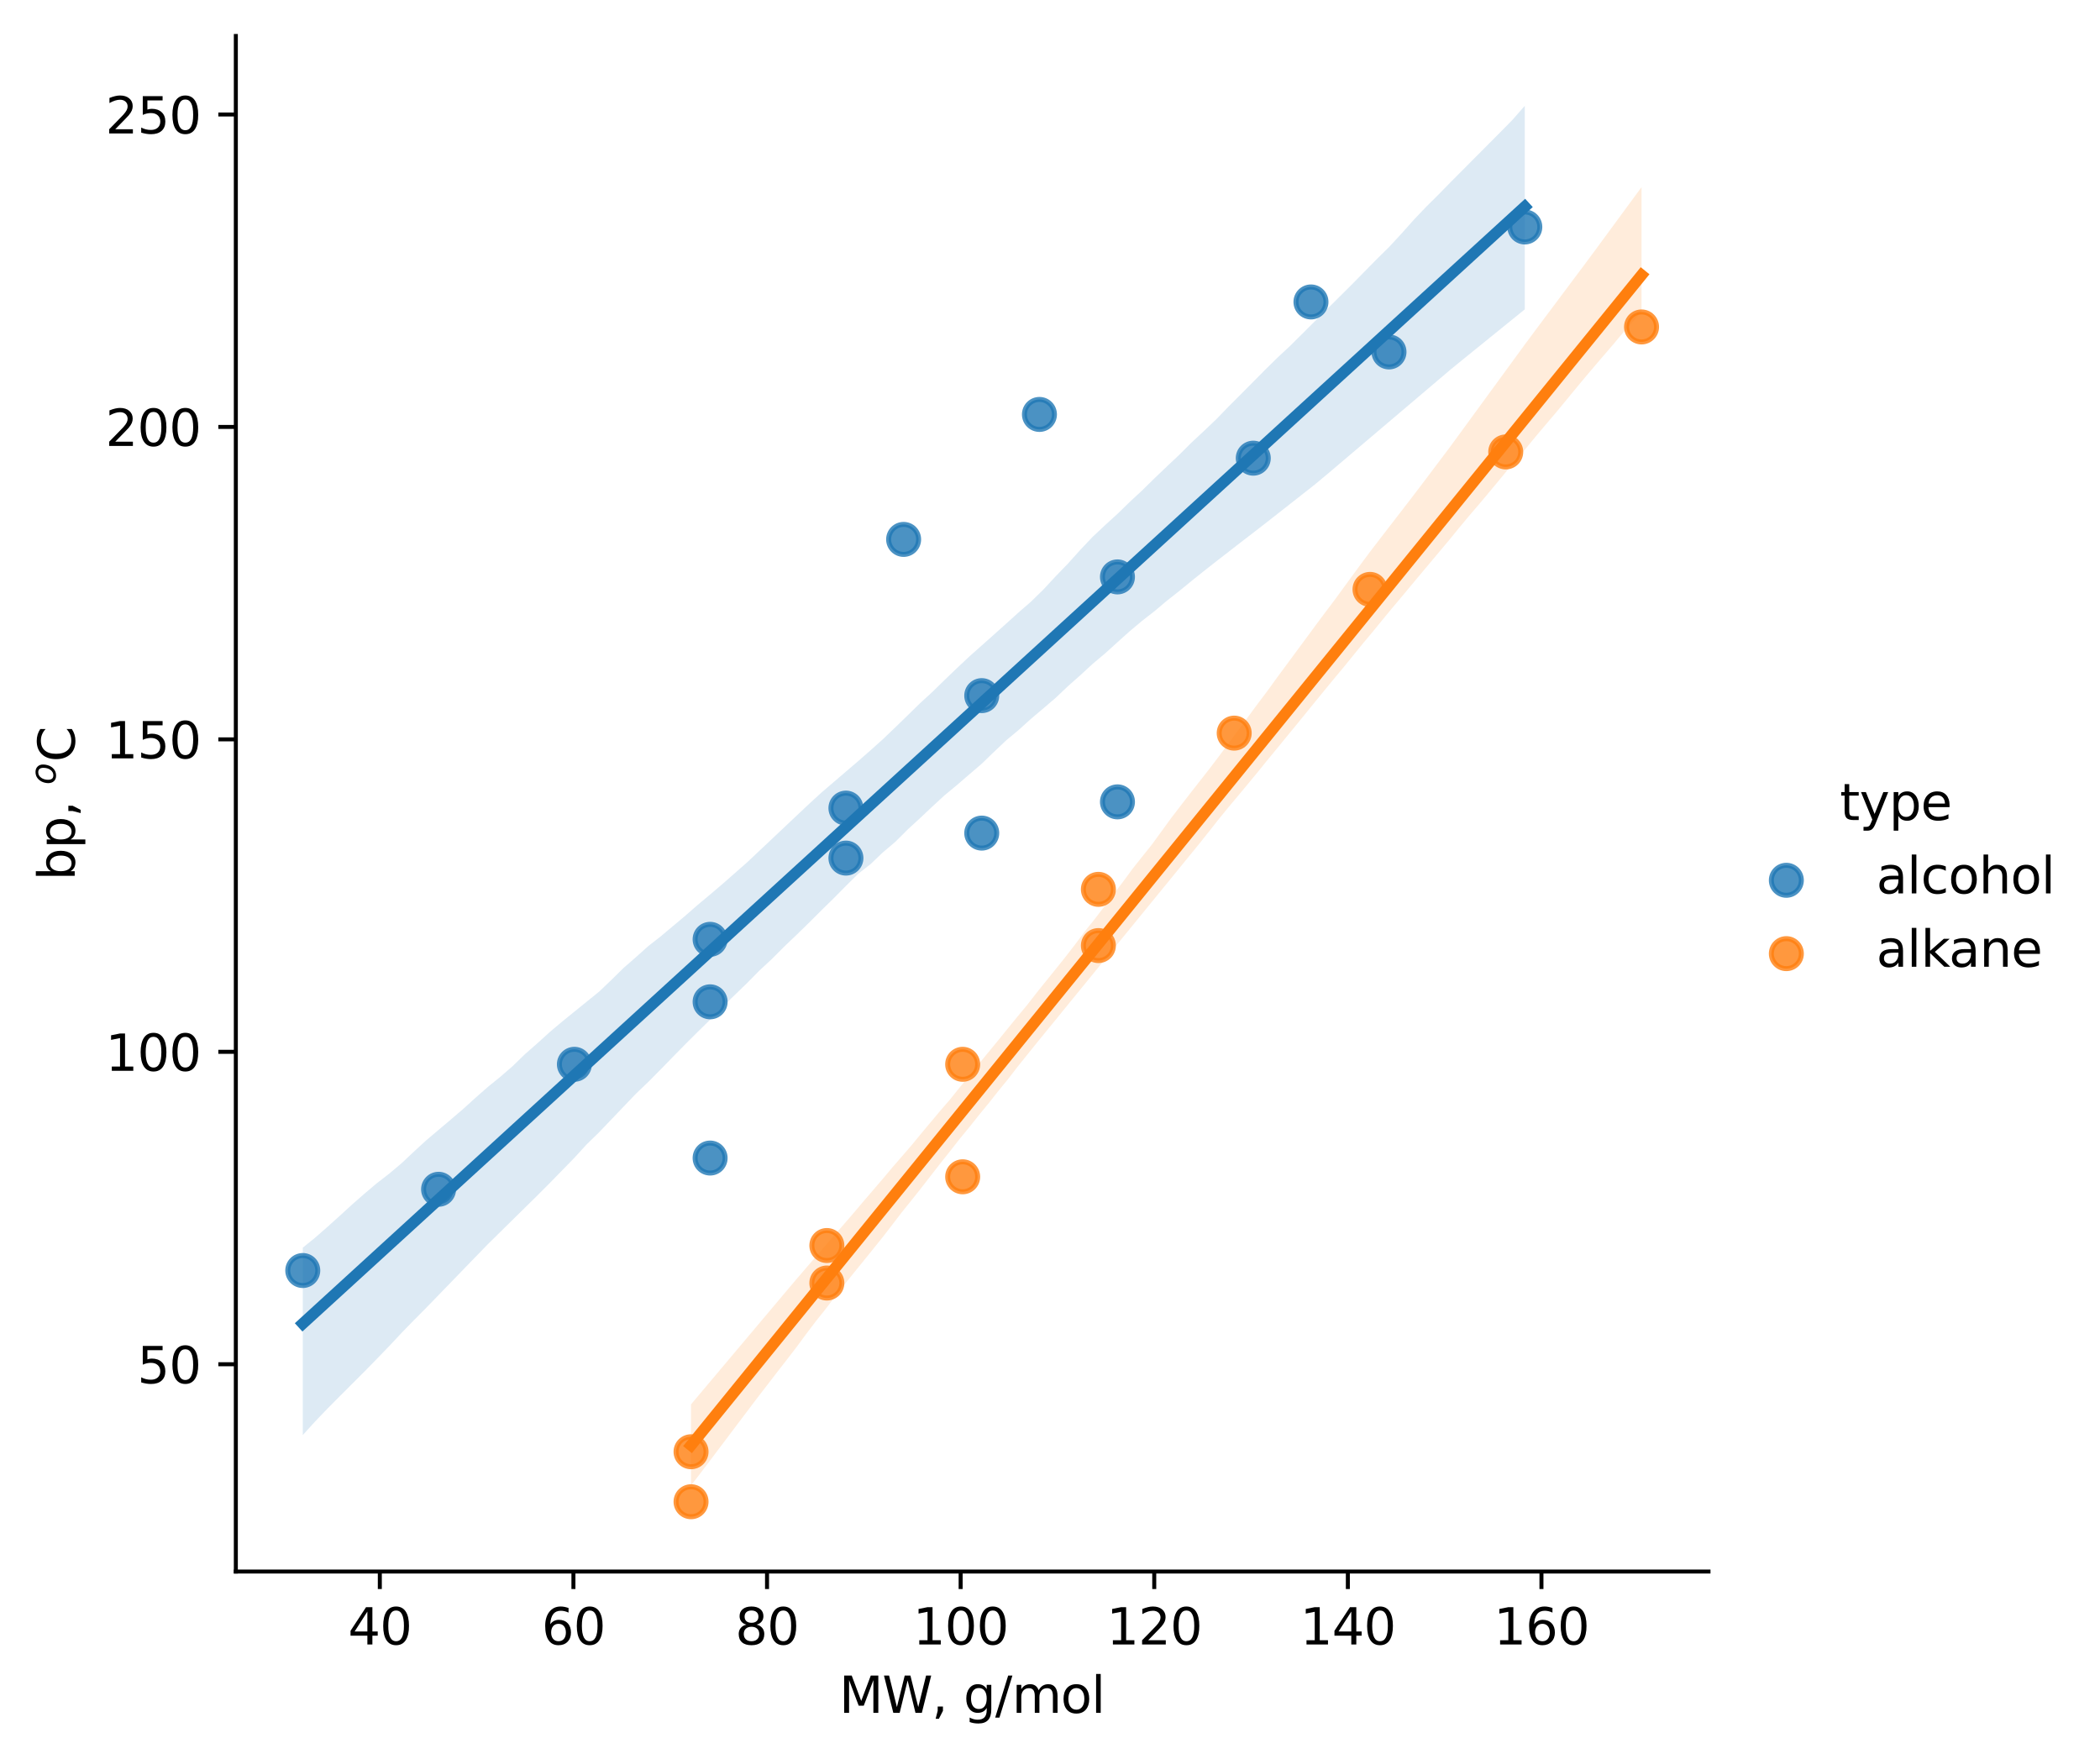 <?xml version="1.0" encoding="utf-8" standalone="no"?>
<!DOCTYPE svg PUBLIC "-//W3C//DTD SVG 1.1//EN"
  "http://www.w3.org/Graphics/SVG/1.1/DTD/svg11.dtd">
<svg xmlns:xlink="http://www.w3.org/1999/xlink" width="420.189pt" height="351.996pt" viewBox="0 0 420.189 351.996" xmlns="http://www.w3.org/2000/svg" version="1.1">
 <defs>
  <style type="text/css">*{stroke-linejoin: round; stroke-linecap: butt}</style>
 </defs>
 <g id="figure_1">
  <g id="patch_1">
   <path d="M 0 351.996 
L 420.189 351.996 
L 420.189 0 
L 0 0 
z
" style="fill: #ffffff"/>
  </g>
  <g id="axes_1">
   <g id="patch_2">
    <path d="M 47.188 314.44 
L 341.851 314.44 
L 341.851 7.2 
L 47.188 7.2 
z
" style="fill: #ffffff"/>
   </g>
   <g id="PathCollection_1">
    <defs>
     <path id="m299824f43f" d="M 0 3 
C 0.796 3 1.559 2.684 2.121 2.121 
C 2.684 1.559 3 0.796 3 0 
C 3 -0.796 2.684 -1.559 2.121 -2.121 
C 1.559 -2.684 0.796 -3 0 -3 
C -0.796 -3 -1.559 -2.684 -2.121 -2.121 
C -2.684 -1.559 -3 -0.796 -3 0 
C -3 0.796 -2.684 1.559 -2.121 2.121 
C -1.559 2.684 -0.796 3 0 3 
z
" style="stroke: #1f77b4; stroke-opacity: 0.8"/>
    </defs>
    <g clip-path="url(#p8274e4b667)">
     <use xlink:href="#m299824f43f" x="60.581" y="254.213" style="fill: #1f77b4; fill-opacity: 0.8; stroke: #1f77b4; stroke-opacity: 0.8"/>
     <use xlink:href="#m299824f43f" x="87.756" y="237.959" style="fill: #1f77b4; fill-opacity: 0.8; stroke: #1f77b4; stroke-opacity: 0.8"/>
     <use xlink:href="#m299824f43f" x="114.931" y="212.953" style="fill: #1f77b4; fill-opacity: 0.8; stroke: #1f77b4; stroke-opacity: 0.8"/>
     <use xlink:href="#m299824f43f" x="142.087" y="187.947" style="fill: #1f77b4; fill-opacity: 0.8; stroke: #1f77b4; stroke-opacity: 0.8"/>
     <use xlink:href="#m299824f43f" x="169.262" y="161.691" style="fill: #1f77b4; fill-opacity: 0.8; stroke: #1f77b4; stroke-opacity: 0.8"/>
     <use xlink:href="#m299824f43f" x="196.437" y="139.185" style="fill: #1f77b4; fill-opacity: 0.8; stroke: #1f77b4; stroke-opacity: 0.8"/>
     <use xlink:href="#m299824f43f" x="223.592" y="115.43" style="fill: #1f77b4; fill-opacity: 0.8; stroke: #1f77b4; stroke-opacity: 0.8"/>
     <use xlink:href="#m299824f43f" x="250.767" y="91.674" style="fill: #1f77b4; fill-opacity: 0.8; stroke: #1f77b4; stroke-opacity: 0.8"/>
     <use xlink:href="#m299824f43f" x="277.923" y="70.419" style="fill: #1f77b4; fill-opacity: 0.8; stroke: #1f77b4; stroke-opacity: 0.8"/>
     <use xlink:href="#m299824f43f" x="305.098" y="45.413" style="fill: #1f77b4; fill-opacity: 0.8; stroke: #1f77b4; stroke-opacity: 0.8"/>
     <use xlink:href="#m299824f43f" x="142.087" y="200.45" style="fill: #1f77b4; fill-opacity: 0.8; stroke: #1f77b4; stroke-opacity: 0.8"/>
     <use xlink:href="#m299824f43f" x="142.087" y="231.708" style="fill: #1f77b4; fill-opacity: 0.8; stroke: #1f77b4; stroke-opacity: 0.8"/>
     <use xlink:href="#m299824f43f" x="169.262" y="171.693" style="fill: #1f77b4; fill-opacity: 0.8; stroke: #1f77b4; stroke-opacity: 0.8"/>
     <use xlink:href="#m299824f43f" x="196.437" y="166.692" style="fill: #1f77b4; fill-opacity: 0.8; stroke: #1f77b4; stroke-opacity: 0.8"/>
     <use xlink:href="#m299824f43f" x="223.592" y="160.441" style="fill: #1f77b4; fill-opacity: 0.8; stroke: #1f77b4; stroke-opacity: 0.8"/>
     <use xlink:href="#m299824f43f" x="180.806" y="107.928" style="fill: #1f77b4; fill-opacity: 0.8; stroke: #1f77b4; stroke-opacity: 0.8"/>
     <use xlink:href="#m299824f43f" x="207.981" y="82.922" style="fill: #1f77b4; fill-opacity: 0.8; stroke: #1f77b4; stroke-opacity: 0.8"/>
     <use xlink:href="#m299824f43f" x="262.311" y="60.416" style="fill: #1f77b4; fill-opacity: 0.8; stroke: #1f77b4; stroke-opacity: 0.8"/>
    </g>
   </g>
   <g id="PolyCollection_1">
    <path d="M 60.581 249.642 
L 60.581 287.133 
L 63.051 284.42 
L 65.521 281.847 
L 67.991 279.356 
L 70.461 276.889 
L 72.931 274.422 
L 75.4 271.891 
L 77.87 269.34 
L 80.34 266.703 
L 82.81 264.16 
L 85.28 261.673 
L 87.75 259.129 
L 90.22 256.578 
L 92.69 254.027 
L 95.159 251.475 
L 97.629 248.934 
L 100.099 246.502 
L 102.569 244.071 
L 105.039 241.64 
L 107.509 239.207 
L 109.979 236.731 
L 112.448 234.202 
L 114.918 231.673 
L 117.388 228.977 
L 119.858 226.565 
L 122.328 223.982 
L 124.798 221.398 
L 127.268 218.814 
L 129.737 216.459 
L 132.207 213.962 
L 134.677 211.426 
L 137.147 208.913 
L 139.617 206.452 
L 142.087 204.032 
L 144.557 201.451 
L 147.026 199.073 
L 149.496 196.688 
L 151.966 194.176 
L 154.436 191.891 
L 156.906 189.416 
L 159.376 187.056 
L 161.846 184.648 
L 164.316 182.18 
L 166.785 179.765 
L 169.255 177.266 
L 171.725 174.825 
L 174.195 172.892 
L 176.665 170.536 
L 179.135 168.446 
L 181.605 165.983 
L 184.074 163.715 
L 186.544 161.387 
L 189.014 159.114 
L 191.484 157.071 
L 193.954 154.938 
L 196.424 152.825 
L 198.894 150.436 
L 201.363 148.103 
L 203.833 146.047 
L 206.303 143.814 
L 208.773 141.728 
L 211.243 139.614 
L 213.713 137.272 
L 216.183 135.088 
L 218.653 132.809 
L 221.122 130.736 
L 223.592 128.502 
L 226.062 126.283 
L 228.532 124.212 
L 231.002 122.291 
L 233.472 120.205 
L 235.942 118.264 
L 238.411 116.244 
L 240.881 114.263 
L 243.351 112.323 
L 245.821 110.414 
L 248.291 108.492 
L 250.761 106.595 
L 253.231 104.684 
L 255.7 102.745 
L 258.17 100.807 
L 260.64 98.868 
L 263.11 96.927 
L 265.58 94.866 
L 268.05 92.772 
L 270.52 90.677 
L 272.99 88.583 
L 275.459 86.489 
L 277.929 84.392 
L 280.399 82.296 
L 282.869 80.2 
L 285.339 78.103 
L 287.809 76.007 
L 290.279 73.911 
L 292.748 71.896 
L 295.218 69.896 
L 297.688 67.896 
L 300.158 65.896 
L 302.628 63.896 
L 305.098 61.896 
L 305.098 21.165 
L 305.098 21.165 
L 302.628 23.984 
L 300.158 26.494 
L 297.688 28.98 
L 295.218 31.461 
L 292.748 33.942 
L 290.279 36.427 
L 287.809 38.949 
L 285.339 41.402 
L 282.869 43.997 
L 280.399 46.769 
L 277.929 49.436 
L 275.459 51.874 
L 272.99 54.379 
L 270.52 56.894 
L 268.05 59.35 
L 265.58 61.805 
L 263.11 64.262 
L 260.64 66.721 
L 258.17 69.176 
L 255.7 71.478 
L 253.231 73.895 
L 250.761 76.392 
L 248.291 78.883 
L 245.821 81.35 
L 243.351 83.905 
L 240.881 86.25 
L 238.411 88.55 
L 235.942 91.012 
L 233.472 93.344 
L 231.002 95.698 
L 228.532 98.13 
L 226.062 100.418 
L 223.592 102.823 
L 221.122 105.072 
L 218.653 107.391 
L 216.183 109.993 
L 213.713 112.738 
L 211.243 115.297 
L 208.773 117.957 
L 206.303 120.372 
L 203.833 122.519 
L 201.363 124.747 
L 198.894 126.964 
L 196.424 129.16 
L 193.954 131.354 
L 191.484 133.677 
L 189.014 136.045 
L 186.544 138.458 
L 184.074 140.721 
L 181.605 143.139 
L 179.135 145.538 
L 176.665 147.902 
L 174.195 150.113 
L 171.725 152.281 
L 169.255 154.392 
L 166.785 156.504 
L 164.316 158.622 
L 161.846 160.894 
L 159.376 163.218 
L 156.906 165.548 
L 154.436 167.884 
L 151.966 170.214 
L 149.496 172.537 
L 147.026 174.711 
L 144.557 176.877 
L 142.087 178.98 
L 139.617 181.044 
L 137.147 183.205 
L 134.677 185.278 
L 132.207 187.35 
L 129.737 189.282 
L 127.268 191.495 
L 124.798 193.647 
L 122.328 196.075 
L 119.858 198.428 
L 117.388 200.429 
L 114.918 202.429 
L 112.448 204.435 
L 109.979 206.516 
L 107.509 208.758 
L 105.039 210.928 
L 102.569 213.322 
L 100.099 215.464 
L 97.629 217.465 
L 95.159 219.636 
L 92.69 221.876 
L 90.22 223.991 
L 87.75 226.077 
L 85.28 228.165 
L 82.81 230.433 
L 80.34 232.758 
L 77.87 234.838 
L 75.4 236.747 
L 72.931 238.836 
L 70.461 240.999 
L 67.991 243.259 
L 65.521 245.481 
L 63.051 247.646 
L 60.581 249.642 
z
" clip-path="url(#p8274e4b667)" style="fill: #1f77b4; fill-opacity: 0.15"/>
   </g>
   <g id="PathCollection_2">
    <defs>
     <path id="m16caf984ee" d="M 0 3 
C 0.796 3 1.559 2.684 2.121 2.121 
C 2.684 1.559 3 0.796 3 0 
C 3 -0.796 2.684 -1.559 2.121 -2.121 
C 1.559 -2.684 0.796 -3 0 -3 
C -0.796 -3 -1.559 -2.684 -2.121 -2.121 
C -2.684 -1.559 -3 -0.796 -3 0 
C -3 0.796 -2.684 1.559 -2.121 2.121 
C -1.559 2.684 -0.796 3 0 3 
z
" style="stroke: #ff7f0e; stroke-opacity: 0.8"/>
    </defs>
    <g clip-path="url(#p8274e4b667)">
     <use xlink:href="#m16caf984ee" x="138.271" y="290.472" style="fill: #ff7f0e; fill-opacity: 0.8; stroke: #ff7f0e; stroke-opacity: 0.8"/>
     <use xlink:href="#m16caf984ee" x="165.446" y="249.212" style="fill: #ff7f0e; fill-opacity: 0.8; stroke: #ff7f0e; stroke-opacity: 0.8"/>
     <use xlink:href="#m16caf984ee" x="192.621" y="212.953" style="fill: #ff7f0e; fill-opacity: 0.8; stroke: #ff7f0e; stroke-opacity: 0.8"/>
     <use xlink:href="#m16caf984ee" x="219.777" y="177.945" style="fill: #ff7f0e; fill-opacity: 0.8; stroke: #ff7f0e; stroke-opacity: 0.8"/>
     <use xlink:href="#m16caf984ee" x="246.951" y="146.687" style="fill: #ff7f0e; fill-opacity: 0.8; stroke: #ff7f0e; stroke-opacity: 0.8"/>
     <use xlink:href="#m16caf984ee" x="274.126" y="117.93" style="fill: #ff7f0e; fill-opacity: 0.8; stroke: #ff7f0e; stroke-opacity: 0.8"/>
     <use xlink:href="#m16caf984ee" x="301.282" y="90.424" style="fill: #ff7f0e; fill-opacity: 0.8; stroke: #ff7f0e; stroke-opacity: 0.8"/>
     <use xlink:href="#m16caf984ee" x="328.457" y="65.418" style="fill: #ff7f0e; fill-opacity: 0.8; stroke: #ff7f0e; stroke-opacity: 0.8"/>
     <use xlink:href="#m16caf984ee" x="165.446" y="256.714" style="fill: #ff7f0e; fill-opacity: 0.8; stroke: #ff7f0e; stroke-opacity: 0.8"/>
     <use xlink:href="#m16caf984ee" x="219.777" y="189.198" style="fill: #ff7f0e; fill-opacity: 0.8; stroke: #ff7f0e; stroke-opacity: 0.8"/>
     <use xlink:href="#m16caf984ee" x="138.271" y="300.475" style="fill: #ff7f0e; fill-opacity: 0.8; stroke: #ff7f0e; stroke-opacity: 0.8"/>
     <use xlink:href="#m16caf984ee" x="192.621" y="235.459" style="fill: #ff7f0e; fill-opacity: 0.8; stroke: #ff7f0e; stroke-opacity: 0.8"/>
    </g>
   </g>
   <g id="PolyCollection_2">
    <path d="M 138.271 280.987 
L 138.271 297.217 
L 140.192 294.717 
L 142.113 292.173 
L 144.034 289.632 
L 145.955 287.082 
L 147.876 284.534 
L 149.797 281.989 
L 151.719 279.444 
L 153.64 276.966 
L 155.561 274.464 
L 157.482 272 
L 159.403 269.5 
L 161.324 266.893 
L 163.245 264.361 
L 165.166 261.958 
L 167.087 259.434 
L 169.008 256.972 
L 170.929 254.576 
L 172.85 252.213 
L 174.771 249.833 
L 176.692 247.445 
L 178.614 244.947 
L 180.535 242.448 
L 182.456 240.064 
L 184.377 237.641 
L 186.298 235.165 
L 188.219 232.692 
L 190.14 230.282 
L 192.061 227.829 
L 193.982 225.498 
L 195.903 223.077 
L 197.824 220.738 
L 199.745 218.312 
L 201.666 215.96 
L 203.587 213.472 
L 205.508 211.076 
L 207.43 208.694 
L 209.351 206.334 
L 211.272 203.994 
L 213.193 201.622 
L 215.114 199.269 
L 217.035 196.915 
L 218.956 194.561 
L 220.877 192.208 
L 222.798 189.854 
L 224.719 187.5 
L 226.64 185.147 
L 228.561 182.793 
L 230.482 180.439 
L 232.403 178.086 
L 234.325 175.732 
L 236.246 173.377 
L 238.167 171.021 
L 240.088 168.665 
L 242.009 166.25 
L 243.93 163.815 
L 245.851 161.462 
L 247.772 159.173 
L 249.693 156.865 
L 251.614 154.538 
L 253.535 152.164 
L 255.456 149.834 
L 257.377 147.479 
L 259.298 145.149 
L 261.22 142.784 
L 263.141 140.419 
L 265.062 138.072 
L 266.983 135.736 
L 268.904 133.437 
L 270.825 131.071 
L 272.746 128.703 
L 274.667 126.412 
L 276.588 124.056 
L 278.509 121.722 
L 280.43 119.452 
L 282.351 117.133 
L 284.272 114.842 
L 286.193 112.551 
L 288.114 110.261 
L 290.036 107.969 
L 291.957 105.614 
L 293.878 103.3 
L 295.799 101.065 
L 297.72 98.777 
L 299.641 96.471 
L 301.562 94.136 
L 303.483 91.866 
L 305.404 89.619 
L 307.325 87.279 
L 309.246 85.004 
L 311.167 82.746 
L 313.088 80.432 
L 315.009 78.094 
L 316.931 75.776 
L 318.852 73.508 
L 320.773 71.256 
L 322.694 69.025 
L 324.615 66.737 
L 326.536 64.587 
L 328.457 62.364 
L 328.457 37.444 
L 328.457 37.444 
L 326.536 40.053 
L 324.615 42.667 
L 322.694 45.281 
L 320.773 47.894 
L 318.852 50.508 
L 316.931 53.095 
L 315.009 55.663 
L 313.088 58.231 
L 311.167 60.8 
L 309.246 63.369 
L 307.325 65.939 
L 305.404 68.52 
L 303.483 71.15 
L 301.562 73.781 
L 299.641 76.412 
L 297.72 79.042 
L 295.799 81.673 
L 293.878 84.304 
L 291.957 86.935 
L 290.036 89.565 
L 288.114 92.115 
L 286.193 94.663 
L 284.272 97.211 
L 282.351 99.729 
L 280.43 102.221 
L 278.509 104.713 
L 276.588 107.206 
L 274.667 109.699 
L 272.746 112.261 
L 270.825 114.868 
L 268.904 117.502 
L 266.983 120.135 
L 265.062 122.675 
L 263.141 125.254 
L 261.22 127.867 
L 259.298 130.467 
L 257.377 133.069 
L 255.456 135.672 
L 253.535 138.331 
L 251.614 140.874 
L 249.693 143.476 
L 247.772 146.077 
L 245.851 148.689 
L 243.93 151.279 
L 242.009 153.812 
L 240.088 156.263 
L 238.167 158.714 
L 236.246 161.204 
L 234.325 163.7 
L 232.403 166.342 
L 230.482 168.986 
L 228.561 171.384 
L 226.64 173.8 
L 224.719 176.413 
L 222.798 178.929 
L 220.877 181.497 
L 218.956 184.001 
L 217.035 186.397 
L 215.114 188.978 
L 213.193 191.455 
L 211.272 193.863 
L 209.351 196.24 
L 207.43 198.626 
L 205.508 201.098 
L 203.587 203.413 
L 201.666 205.762 
L 199.745 208.138 
L 197.824 210.47 
L 195.903 212.805 
L 193.982 215.248 
L 192.061 217.528 
L 190.14 219.932 
L 188.219 222.157 
L 186.298 224.444 
L 184.377 226.737 
L 182.456 229.073 
L 180.535 231.307 
L 178.614 233.513 
L 176.692 235.804 
L 174.771 238.05 
L 172.85 240.281 
L 170.929 242.552 
L 169.008 244.785 
L 167.087 246.983 
L 165.166 249.204 
L 163.245 251.434 
L 161.324 253.665 
L 159.403 255.896 
L 157.482 258.167 
L 155.561 260.449 
L 153.64 262.731 
L 151.719 265.013 
L 149.797 267.295 
L 147.876 269.577 
L 145.955 271.859 
L 144.034 274.141 
L 142.113 276.423 
L 140.192 278.705 
L 138.271 280.987 
z
" clip-path="url(#p8274e4b667)" style="fill: #ff7f0e; fill-opacity: 0.15"/>
   </g>
   <g id="matplotlib.axis_1">
    <g id="xtick_1">
     <g id="line2d_1">
      <defs>
       <path id="m590901f123" d="M 0 0 
L 0 3.5 
" style="stroke: #000000; stroke-width: 0.8"/>
      </defs>
      <g>
       <use xlink:href="#m590901f123" x="75.999" y="314.44" style="stroke: #000000; stroke-width: 0.8"/>
      </g>
     </g>
     <g id="text_1">
      <!-- 40 -->
      <g transform="translate(69.637 329.038) scale(0.1 -0.1)">
       <defs>
        <path id="DejaVuSans-34" d="M 2419 4116 
L 825 1625 
L 2419 1625 
L 2419 4116 
z
M 2253 4666 
L 3047 4666 
L 3047 1625 
L 3713 1625 
L 3713 1100 
L 3047 1100 
L 3047 0 
L 2419 0 
L 2419 1100 
L 313 1100 
L 313 1709 
L 2253 4666 
z
" transform="scale(0.016)"/>
        <path id="DejaVuSans-30" d="M 2034 4250 
Q 1547 4250 1301 3770 
Q 1056 3291 1056 2328 
Q 1056 1369 1301 889 
Q 1547 409 2034 409 
Q 2525 409 2770 889 
Q 3016 1369 3016 2328 
Q 3016 3291 2770 3770 
Q 2525 4250 2034 4250 
z
M 2034 4750 
Q 2819 4750 3233 4129 
Q 3647 3509 3647 2328 
Q 3647 1150 3233 529 
Q 2819 -91 2034 -91 
Q 1250 -91 836 529 
Q 422 1150 422 2328 
Q 422 3509 836 4129 
Q 1250 4750 2034 4750 
z
" transform="scale(0.016)"/>
       </defs>
       <use xlink:href="#DejaVuSans-34"/>
       <use xlink:href="#DejaVuSans-30" x="63.623"/>
      </g>
     </g>
    </g>
    <g id="xtick_2">
     <g id="line2d_2">
      <g>
       <use xlink:href="#m590901f123" x="114.737" y="314.44" style="stroke: #000000; stroke-width: 0.8"/>
      </g>
     </g>
     <g id="text_2">
      <!-- 60 -->
      <g transform="translate(108.375 329.038) scale(0.1 -0.1)">
       <defs>
        <path id="DejaVuSans-36" d="M 2113 2584 
Q 1688 2584 1439 2293 
Q 1191 2003 1191 1497 
Q 1191 994 1439 701 
Q 1688 409 2113 409 
Q 2538 409 2786 701 
Q 3034 994 3034 1497 
Q 3034 2003 2786 2293 
Q 2538 2584 2113 2584 
z
M 3366 4563 
L 3366 3988 
Q 3128 4100 2886 4159 
Q 2644 4219 2406 4219 
Q 1781 4219 1451 3797 
Q 1122 3375 1075 2522 
Q 1259 2794 1537 2939 
Q 1816 3084 2150 3084 
Q 2853 3084 3261 2657 
Q 3669 2231 3669 1497 
Q 3669 778 3244 343 
Q 2819 -91 2113 -91 
Q 1303 -91 875 529 
Q 447 1150 447 2328 
Q 447 3434 972 4092 
Q 1497 4750 2381 4750 
Q 2619 4750 2861 4703 
Q 3103 4656 3366 4563 
z
" transform="scale(0.016)"/>
       </defs>
       <use xlink:href="#DejaVuSans-36"/>
       <use xlink:href="#DejaVuSans-30" x="63.623"/>
      </g>
     </g>
    </g>
    <g id="xtick_3">
     <g id="line2d_3">
      <g>
       <use xlink:href="#m590901f123" x="153.476" y="314.44" style="stroke: #000000; stroke-width: 0.8"/>
      </g>
     </g>
     <g id="text_3">
      <!-- 80 -->
      <g transform="translate(147.113 329.038) scale(0.1 -0.1)">
       <defs>
        <path id="DejaVuSans-38" d="M 2034 2216 
Q 1584 2216 1326 1975 
Q 1069 1734 1069 1313 
Q 1069 891 1326 650 
Q 1584 409 2034 409 
Q 2484 409 2743 651 
Q 3003 894 3003 1313 
Q 3003 1734 2745 1975 
Q 2488 2216 2034 2216 
z
M 1403 2484 
Q 997 2584 770 2862 
Q 544 3141 544 3541 
Q 544 4100 942 4425 
Q 1341 4750 2034 4750 
Q 2731 4750 3128 4425 
Q 3525 4100 3525 3541 
Q 3525 3141 3298 2862 
Q 3072 2584 2669 2484 
Q 3125 2378 3379 2068 
Q 3634 1759 3634 1313 
Q 3634 634 3220 271 
Q 2806 -91 2034 -91 
Q 1263 -91 848 271 
Q 434 634 434 1313 
Q 434 1759 690 2068 
Q 947 2378 1403 2484 
z
M 1172 3481 
Q 1172 3119 1398 2916 
Q 1625 2713 2034 2713 
Q 2441 2713 2670 2916 
Q 2900 3119 2900 3481 
Q 2900 3844 2670 4047 
Q 2441 4250 2034 4250 
Q 1625 4250 1398 4047 
Q 1172 3844 1172 3481 
z
" transform="scale(0.016)"/>
       </defs>
       <use xlink:href="#DejaVuSans-38"/>
       <use xlink:href="#DejaVuSans-30" x="63.623"/>
      </g>
     </g>
    </g>
    <g id="xtick_4">
     <g id="line2d_4">
      <g>
       <use xlink:href="#m590901f123" x="192.214" y="314.44" style="stroke: #000000; stroke-width: 0.8"/>
      </g>
     </g>
     <g id="text_4">
      <!-- 100 -->
      <g transform="translate(182.67 329.038) scale(0.1 -0.1)">
       <defs>
        <path id="DejaVuSans-31" d="M 794 531 
L 1825 531 
L 1825 4091 
L 703 3866 
L 703 4441 
L 1819 4666 
L 2450 4666 
L 2450 531 
L 3481 531 
L 3481 0 
L 794 0 
L 794 531 
z
" transform="scale(0.016)"/>
       </defs>
       <use xlink:href="#DejaVuSans-31"/>
       <use xlink:href="#DejaVuSans-30" x="63.623"/>
       <use xlink:href="#DejaVuSans-30" x="127.246"/>
      </g>
     </g>
    </g>
    <g id="xtick_5">
     <g id="line2d_5">
      <g>
       <use xlink:href="#m590901f123" x="230.953" y="314.44" style="stroke: #000000; stroke-width: 0.8"/>
      </g>
     </g>
     <g id="text_5">
      <!-- 120 -->
      <g transform="translate(221.409 329.038) scale(0.1 -0.1)">
       <defs>
        <path id="DejaVuSans-32" d="M 1228 531 
L 3431 531 
L 3431 0 
L 469 0 
L 469 531 
Q 828 903 1448 1529 
Q 2069 2156 2228 2338 
Q 2531 2678 2651 2914 
Q 2772 3150 2772 3378 
Q 2772 3750 2511 3984 
Q 2250 4219 1831 4219 
Q 1534 4219 1204 4116 
Q 875 4013 500 3803 
L 500 4441 
Q 881 4594 1212 4672 
Q 1544 4750 1819 4750 
Q 2544 4750 2975 4387 
Q 3406 4025 3406 3419 
Q 3406 3131 3298 2873 
Q 3191 2616 2906 2266 
Q 2828 2175 2409 1742 
Q 1991 1309 1228 531 
z
" transform="scale(0.016)"/>
       </defs>
       <use xlink:href="#DejaVuSans-31"/>
       <use xlink:href="#DejaVuSans-32" x="63.623"/>
       <use xlink:href="#DejaVuSans-30" x="127.246"/>
      </g>
     </g>
    </g>
    <g id="xtick_6">
     <g id="line2d_6">
      <g>
       <use xlink:href="#m590901f123" x="269.691" y="314.44" style="stroke: #000000; stroke-width: 0.8"/>
      </g>
     </g>
     <g id="text_6">
      <!-- 140 -->
      <g transform="translate(260.147 329.038) scale(0.1 -0.1)">
       <use xlink:href="#DejaVuSans-31"/>
       <use xlink:href="#DejaVuSans-34" x="63.623"/>
       <use xlink:href="#DejaVuSans-30" x="127.246"/>
      </g>
     </g>
    </g>
    <g id="xtick_7">
     <g id="line2d_7">
      <g>
       <use xlink:href="#m590901f123" x="308.429" y="314.44" style="stroke: #000000; stroke-width: 0.8"/>
      </g>
     </g>
     <g id="text_7">
      <!-- 160 -->
      <g transform="translate(298.885 329.038) scale(0.1 -0.1)">
       <use xlink:href="#DejaVuSans-31"/>
       <use xlink:href="#DejaVuSans-36" x="63.623"/>
       <use xlink:href="#DejaVuSans-30" x="127.246"/>
      </g>
     </g>
    </g>
    <g id="text_8">
     <!-- MW, g/mol -->
     <g transform="translate(167.906 342.717) scale(0.1 -0.1)">
      <defs>
       <path id="DejaVuSans-4d" d="M 628 4666 
L 1569 4666 
L 2759 1491 
L 3956 4666 
L 4897 4666 
L 4897 0 
L 4281 0 
L 4281 4097 
L 3078 897 
L 2444 897 
L 1241 4097 
L 1241 0 
L 628 0 
L 628 4666 
z
" transform="scale(0.016)"/>
       <path id="DejaVuSans-57" d="M 213 4666 
L 850 4666 
L 1831 722 
L 2809 4666 
L 3519 4666 
L 4500 722 
L 5478 4666 
L 6119 4666 
L 4947 0 
L 4153 0 
L 3169 4050 
L 2175 0 
L 1381 0 
L 213 4666 
z
" transform="scale(0.016)"/>
       <path id="DejaVuSans-2c" d="M 750 794 
L 1409 794 
L 1409 256 
L 897 -744 
L 494 -744 
L 750 256 
L 750 794 
z
" transform="scale(0.016)"/>
       <path id="DejaVuSans-20" transform="scale(0.016)"/>
       <path id="DejaVuSans-67" d="M 2906 1791 
Q 2906 2416 2648 2759 
Q 2391 3103 1925 3103 
Q 1463 3103 1205 2759 
Q 947 2416 947 1791 
Q 947 1169 1205 825 
Q 1463 481 1925 481 
Q 2391 481 2648 825 
Q 2906 1169 2906 1791 
z
M 3481 434 
Q 3481 -459 3084 -895 
Q 2688 -1331 1869 -1331 
Q 1566 -1331 1297 -1286 
Q 1028 -1241 775 -1147 
L 775 -588 
Q 1028 -725 1275 -790 
Q 1522 -856 1778 -856 
Q 2344 -856 2625 -561 
Q 2906 -266 2906 331 
L 2906 616 
Q 2728 306 2450 153 
Q 2172 0 1784 0 
Q 1141 0 747 490 
Q 353 981 353 1791 
Q 353 2603 747 3093 
Q 1141 3584 1784 3584 
Q 2172 3584 2450 3431 
Q 2728 3278 2906 2969 
L 2906 3500 
L 3481 3500 
L 3481 434 
z
" transform="scale(0.016)"/>
       <path id="DejaVuSans-2f" d="M 1625 4666 
L 2156 4666 
L 531 -594 
L 0 -594 
L 1625 4666 
z
" transform="scale(0.016)"/>
       <path id="DejaVuSans-6d" d="M 3328 2828 
Q 3544 3216 3844 3400 
Q 4144 3584 4550 3584 
Q 5097 3584 5394 3201 
Q 5691 2819 5691 2113 
L 5691 0 
L 5113 0 
L 5113 2094 
Q 5113 2597 4934 2840 
Q 4756 3084 4391 3084 
Q 3944 3084 3684 2787 
Q 3425 2491 3425 1978 
L 3425 0 
L 2847 0 
L 2847 2094 
Q 2847 2600 2669 2842 
Q 2491 3084 2119 3084 
Q 1678 3084 1418 2786 
Q 1159 2488 1159 1978 
L 1159 0 
L 581 0 
L 581 3500 
L 1159 3500 
L 1159 2956 
Q 1356 3278 1631 3431 
Q 1906 3584 2284 3584 
Q 2666 3584 2933 3390 
Q 3200 3197 3328 2828 
z
" transform="scale(0.016)"/>
       <path id="DejaVuSans-6f" d="M 1959 3097 
Q 1497 3097 1228 2736 
Q 959 2375 959 1747 
Q 959 1119 1226 758 
Q 1494 397 1959 397 
Q 2419 397 2687 759 
Q 2956 1122 2956 1747 
Q 2956 2369 2687 2733 
Q 2419 3097 1959 3097 
z
M 1959 3584 
Q 2709 3584 3137 3096 
Q 3566 2609 3566 1747 
Q 3566 888 3137 398 
Q 2709 -91 1959 -91 
Q 1206 -91 779 398 
Q 353 888 353 1747 
Q 353 2609 779 3096 
Q 1206 3584 1959 3584 
z
" transform="scale(0.016)"/>
       <path id="DejaVuSans-6c" d="M 603 4863 
L 1178 4863 
L 1178 0 
L 603 0 
L 603 4863 
z
" transform="scale(0.016)"/>
      </defs>
      <use xlink:href="#DejaVuSans-4d"/>
      <use xlink:href="#DejaVuSans-57" x="86.279"/>
      <use xlink:href="#DejaVuSans-2c" x="185.156"/>
      <use xlink:href="#DejaVuSans-20" x="216.943"/>
      <use xlink:href="#DejaVuSans-67" x="248.73"/>
      <use xlink:href="#DejaVuSans-2f" x="312.207"/>
      <use xlink:href="#DejaVuSans-6d" x="345.898"/>
      <use xlink:href="#DejaVuSans-6f" x="443.311"/>
      <use xlink:href="#DejaVuSans-6c" x="504.492"/>
     </g>
    </g>
   </g>
   <g id="matplotlib.axis_2">
    <g id="ytick_1">
     <g id="line2d_8">
      <defs>
       <path id="me7839c5e3d" d="M 0 0 
L -3.5 0 
" style="stroke: #000000; stroke-width: 0.8"/>
      </defs>
      <g>
       <use xlink:href="#me7839c5e3d" x="47.188" y="272.968" style="stroke: #000000; stroke-width: 0.8"/>
      </g>
     </g>
     <g id="text_9">
      <!-- 50 -->
      <g transform="translate(27.462 276.767) scale(0.1 -0.1)">
       <defs>
        <path id="DejaVuSans-35" d="M 691 4666 
L 3169 4666 
L 3169 4134 
L 1269 4134 
L 1269 2991 
Q 1406 3038 1543 3061 
Q 1681 3084 1819 3084 
Q 2600 3084 3056 2656 
Q 3513 2228 3513 1497 
Q 3513 744 3044 326 
Q 2575 -91 1722 -91 
Q 1428 -91 1123 -41 
Q 819 9 494 109 
L 494 744 
Q 775 591 1075 516 
Q 1375 441 1709 441 
Q 2250 441 2565 725 
Q 2881 1009 2881 1497 
Q 2881 1984 2565 2268 
Q 2250 2553 1709 2553 
Q 1456 2553 1204 2497 
Q 953 2441 691 2322 
L 691 4666 
z
" transform="scale(0.016)"/>
       </defs>
       <use xlink:href="#DejaVuSans-35"/>
       <use xlink:href="#DejaVuSans-30" x="63.623"/>
      </g>
     </g>
    </g>
    <g id="ytick_2">
     <g id="line2d_9">
      <g>
       <use xlink:href="#me7839c5e3d" x="47.188" y="210.453" style="stroke: #000000; stroke-width: 0.8"/>
      </g>
     </g>
     <g id="text_10">
      <!-- 100 -->
      <g transform="translate(21.1 214.252) scale(0.1 -0.1)">
       <use xlink:href="#DejaVuSans-31"/>
       <use xlink:href="#DejaVuSans-30" x="63.623"/>
       <use xlink:href="#DejaVuSans-30" x="127.246"/>
      </g>
     </g>
    </g>
    <g id="ytick_3">
     <g id="line2d_10">
      <g>
       <use xlink:href="#me7839c5e3d" x="47.188" y="147.938" style="stroke: #000000; stroke-width: 0.8"/>
      </g>
     </g>
     <g id="text_11">
      <!-- 150 -->
      <g transform="translate(21.1 151.737) scale(0.1 -0.1)">
       <use xlink:href="#DejaVuSans-31"/>
       <use xlink:href="#DejaVuSans-35" x="63.623"/>
       <use xlink:href="#DejaVuSans-30" x="127.246"/>
      </g>
     </g>
    </g>
    <g id="ytick_4">
     <g id="line2d_11">
      <g>
       <use xlink:href="#me7839c5e3d" x="47.188" y="85.422" style="stroke: #000000; stroke-width: 0.8"/>
      </g>
     </g>
     <g id="text_12">
      <!-- 200 -->
      <g transform="translate(21.1 89.222) scale(0.1 -0.1)">
       <use xlink:href="#DejaVuSans-32"/>
       <use xlink:href="#DejaVuSans-30" x="63.623"/>
       <use xlink:href="#DejaVuSans-30" x="127.246"/>
      </g>
     </g>
    </g>
    <g id="ytick_5">
     <g id="line2d_12">
      <g>
       <use xlink:href="#me7839c5e3d" x="47.188" y="22.907" style="stroke: #000000; stroke-width: 0.8"/>
      </g>
     </g>
     <g id="text_13">
      <!-- 250 -->
      <g transform="translate(21.1 26.706) scale(0.1 -0.1)">
       <use xlink:href="#DejaVuSans-32"/>
       <use xlink:href="#DejaVuSans-35" x="63.623"/>
       <use xlink:href="#DejaVuSans-30" x="127.246"/>
      </g>
     </g>
    </g>
    <g id="text_14">
     <!-- bp, $^o$C -->
     <g transform="translate(15 176.17) rotate(-90) scale(0.1 -0.1)">
      <defs>
       <path id="DejaVuSans-62" d="M 3116 1747 
Q 3116 2381 2855 2742 
Q 2594 3103 2138 3103 
Q 1681 3103 1420 2742 
Q 1159 2381 1159 1747 
Q 1159 1113 1420 752 
Q 1681 391 2138 391 
Q 2594 391 2855 752 
Q 3116 1113 3116 1747 
z
M 1159 2969 
Q 1341 3281 1617 3432 
Q 1894 3584 2278 3584 
Q 2916 3584 3314 3078 
Q 3713 2572 3713 1747 
Q 3713 922 3314 415 
Q 2916 -91 2278 -91 
Q 1894 -91 1617 61 
Q 1341 213 1159 525 
L 1159 0 
L 581 0 
L 581 4863 
L 1159 4863 
L 1159 2969 
z
" transform="scale(0.016)"/>
       <path id="DejaVuSans-70" d="M 1159 525 
L 1159 -1331 
L 581 -1331 
L 581 3500 
L 1159 3500 
L 1159 2969 
Q 1341 3281 1617 3432 
Q 1894 3584 2278 3584 
Q 2916 3584 3314 3078 
Q 3713 2572 3713 1747 
Q 3713 922 3314 415 
Q 2916 -91 2278 -91 
Q 1894 -91 1617 61 
Q 1341 213 1159 525 
z
M 3116 1747 
Q 3116 2381 2855 2742 
Q 2594 3103 2138 3103 
Q 1681 3103 1420 2742 
Q 1159 2381 1159 1747 
Q 1159 1113 1420 752 
Q 1681 391 2138 391 
Q 2594 391 2855 752 
Q 3116 1113 3116 1747 
z
" transform="scale(0.016)"/>
       <path id="DejaVuSans-Oblique-6f" d="M 1625 -91 
Q 1009 -91 651 289 
Q 294 669 294 1325 
Q 294 1706 417 2101 
Q 541 2497 738 2766 
Q 1047 3184 1428 3384 
Q 1809 3584 2291 3584 
Q 2888 3584 3255 3212 
Q 3622 2841 3622 2241 
Q 3622 1825 3500 1412 
Q 3378 1000 3181 728 
Q 2875 309 2494 109 
Q 2113 -91 1625 -91 
z
M 891 1344 
Q 891 869 1089 633 
Q 1288 397 1691 397 
Q 2269 397 2648 901 
Q 3028 1406 3028 2181 
Q 3028 2634 2825 2865 
Q 2622 3097 2228 3097 
Q 1903 3097 1650 2945 
Q 1397 2794 1197 2484 
Q 1050 2253 970 1956 
Q 891 1659 891 1344 
z
" transform="scale(0.016)"/>
       <path id="DejaVuSans-43" d="M 4122 4306 
L 4122 3641 
Q 3803 3938 3442 4084 
Q 3081 4231 2675 4231 
Q 1875 4231 1450 3742 
Q 1025 3253 1025 2328 
Q 1025 1406 1450 917 
Q 1875 428 2675 428 
Q 3081 428 3442 575 
Q 3803 722 4122 1019 
L 4122 359 
Q 3791 134 3420 21 
Q 3050 -91 2638 -91 
Q 1578 -91 968 557 
Q 359 1206 359 2328 
Q 359 3453 968 4101 
Q 1578 4750 2638 4750 
Q 3056 4750 3426 4639 
Q 3797 4528 4122 4306 
z
" transform="scale(0.016)"/>
      </defs>
      <use xlink:href="#DejaVuSans-62" transform="translate(0 0.519)"/>
      <use xlink:href="#DejaVuSans-70" transform="translate(63.477 0.519)"/>
      <use xlink:href="#DejaVuSans-2c" transform="translate(126.953 0.519)"/>
      <use xlink:href="#DejaVuSans-20" transform="translate(158.74 0.519)"/>
      <use xlink:href="#DejaVuSans-Oblique-6f" transform="translate(191.484 38.8) scale(0.7)"/>
      <use xlink:href="#DejaVuSans-43" transform="translate(237.046 0.519)"/>
     </g>
    </g>
   </g>
   <g id="line2d_13">
    <path d="M 60.581 264.829 
L 63.051 262.572 
L 65.521 260.314 
L 67.991 258.057 
L 70.461 255.8 
L 72.931 253.543 
L 75.4 251.285 
L 77.87 249.028 
L 80.34 246.771 
L 82.81 244.514 
L 85.28 242.256 
L 87.75 239.999 
L 90.22 237.742 
L 92.69 235.484 
L 95.159 233.227 
L 97.629 230.97 
L 100.099 228.713 
L 102.569 226.455 
L 105.039 224.198 
L 107.509 221.941 
L 109.979 219.684 
L 112.448 217.426 
L 114.918 215.169 
L 117.388 212.912 
L 119.858 210.654 
L 122.328 208.397 
L 124.798 206.14 
L 127.268 203.883 
L 129.737 201.625 
L 132.207 199.368 
L 134.677 197.111 
L 137.147 194.854 
L 139.617 192.596 
L 142.087 190.339 
L 144.557 188.082 
L 147.026 185.824 
L 149.496 183.567 
L 151.966 181.31 
L 154.436 179.053 
L 156.906 176.795 
L 159.376 174.538 
L 161.846 172.281 
L 164.316 170.024 
L 166.785 167.766 
L 169.255 165.509 
L 171.725 163.252 
L 174.195 160.994 
L 176.665 158.737 
L 179.135 156.48 
L 181.605 154.223 
L 184.074 151.965 
L 186.544 149.708 
L 189.014 147.451 
L 191.484 145.194 
L 193.954 142.936 
L 196.424 140.679 
L 198.894 138.422 
L 201.363 136.164 
L 203.833 133.907 
L 206.303 131.65 
L 208.773 129.393 
L 211.243 127.135 
L 213.713 124.878 
L 216.183 122.621 
L 218.653 120.364 
L 221.122 118.106 
L 223.592 115.849 
L 226.062 113.592 
L 228.532 111.334 
L 231.002 109.077 
L 233.472 106.82 
L 235.942 104.563 
L 238.411 102.305 
L 240.881 100.048 
L 243.351 97.791 
L 245.821 95.534 
L 248.291 93.276 
L 250.761 91.019 
L 253.231 88.762 
L 255.7 86.505 
L 258.17 84.247 
L 260.64 81.99 
L 263.11 79.733 
L 265.58 77.475 
L 268.05 75.218 
L 270.52 72.961 
L 272.99 70.704 
L 275.459 68.446 
L 277.929 66.189 
L 280.399 63.932 
L 282.869 61.675 
L 285.339 59.417 
L 287.809 57.16 
L 290.279 54.903 
L 292.748 52.645 
L 295.218 50.388 
L 297.688 48.131 
L 300.158 45.874 
L 302.628 43.616 
L 305.098 41.359 
" clip-path="url(#p8274e4b667)" style="fill: none; stroke: #1f77b4; stroke-width: 2.25; stroke-linecap: square"/>
   </g>
   <g id="line2d_14">
    <path d="M 138.271 289.18 
L 140.192 286.815 
L 142.113 284.45 
L 144.034 282.085 
L 145.955 279.72 
L 147.876 277.355 
L 149.797 274.99 
L 151.719 272.625 
L 153.64 270.26 
L 155.561 267.895 
L 157.482 265.53 
L 159.403 263.165 
L 161.324 260.8 
L 163.245 258.435 
L 165.166 256.07 
L 167.087 253.705 
L 169.008 251.34 
L 170.929 248.975 
L 172.85 246.61 
L 174.771 244.245 
L 176.692 241.88 
L 178.614 239.515 
L 180.535 237.15 
L 182.456 234.785 
L 184.377 232.42 
L 186.298 230.055 
L 188.219 227.69 
L 190.14 225.325 
L 192.061 222.96 
L 193.982 220.595 
L 195.903 218.23 
L 197.824 215.865 
L 199.745 213.5 
L 201.666 211.135 
L 203.587 208.77 
L 205.508 206.405 
L 207.43 204.04 
L 209.351 201.675 
L 211.272 199.31 
L 213.193 196.945 
L 215.114 194.579 
L 217.035 192.214 
L 218.956 189.849 
L 220.877 187.484 
L 222.798 185.119 
L 224.719 182.754 
L 226.64 180.389 
L 228.561 178.024 
L 230.482 175.659 
L 232.403 173.294 
L 234.325 170.929 
L 236.246 168.564 
L 238.167 166.199 
L 240.088 163.834 
L 242.009 161.469 
L 243.93 159.104 
L 245.851 156.739 
L 247.772 154.374 
L 249.693 152.009 
L 251.614 149.644 
L 253.535 147.279 
L 255.456 144.914 
L 257.377 142.549 
L 259.298 140.184 
L 261.22 137.819 
L 263.141 135.454 
L 265.062 133.089 
L 266.983 130.724 
L 268.904 128.359 
L 270.825 125.994 
L 272.746 123.629 
L 274.667 121.264 
L 276.588 118.899 
L 278.509 116.534 
L 280.43 114.169 
L 282.351 111.804 
L 284.272 109.439 
L 286.193 107.074 
L 288.114 104.709 
L 290.036 102.344 
L 291.957 99.978 
L 293.878 97.613 
L 295.799 95.248 
L 297.72 92.883 
L 299.641 90.518 
L 301.562 88.153 
L 303.483 85.788 
L 305.404 83.423 
L 307.325 81.058 
L 309.246 78.693 
L 311.167 76.328 
L 313.088 73.963 
L 315.009 71.598 
L 316.931 69.233 
L 318.852 66.868 
L 320.773 64.503 
L 322.694 62.138 
L 324.615 59.773 
L 326.536 57.408 
L 328.457 55.043 
" clip-path="url(#p8274e4b667)" style="fill: none; stroke: #ff7f0e; stroke-width: 2.25; stroke-linecap: square"/>
   </g>
   <g id="patch_3">
    <path d="M 47.188 314.44 
L 47.188 7.2 
" style="fill: none; stroke: #000000; stroke-width: 0.8; stroke-linejoin: miter; stroke-linecap: square"/>
   </g>
   <g id="patch_4">
    <path d="M 47.188 314.44 
L 341.851 314.44 
" style="fill: none; stroke: #000000; stroke-width: 0.8; stroke-linejoin: miter; stroke-linecap: square"/>
   </g>
  </g>
  <g id="legend_1">
   <g id="text_15">
    <!-- type -->
    <g transform="translate(368.14 164.079) scale(0.1 -0.1)">
     <defs>
      <path id="DejaVuSans-74" d="M 1172 4494 
L 1172 3500 
L 2356 3500 
L 2356 3053 
L 1172 3053 
L 1172 1153 
Q 1172 725 1289 603 
Q 1406 481 1766 481 
L 2356 481 
L 2356 0 
L 1766 0 
Q 1100 0 847 248 
Q 594 497 594 1153 
L 594 3053 
L 172 3053 
L 172 3500 
L 594 3500 
L 594 4494 
L 1172 4494 
z
" transform="scale(0.016)"/>
      <path id="DejaVuSans-79" d="M 2059 -325 
Q 1816 -950 1584 -1140 
Q 1353 -1331 966 -1331 
L 506 -1331 
L 506 -850 
L 844 -850 
Q 1081 -850 1212 -737 
Q 1344 -625 1503 -206 
L 1606 56 
L 191 3500 
L 800 3500 
L 1894 763 
L 2988 3500 
L 3597 3500 
L 2059 -325 
z
" transform="scale(0.016)"/>
      <path id="DejaVuSans-65" d="M 3597 1894 
L 3597 1613 
L 953 1613 
Q 991 1019 1311 708 
Q 1631 397 2203 397 
Q 2534 397 2845 478 
Q 3156 559 3463 722 
L 3463 178 
Q 3153 47 2828 -22 
Q 2503 -91 2169 -91 
Q 1331 -91 842 396 
Q 353 884 353 1716 
Q 353 2575 817 3079 
Q 1281 3584 2069 3584 
Q 2775 3584 3186 3129 
Q 3597 2675 3597 1894 
z
M 3022 2063 
Q 3016 2534 2758 2815 
Q 2500 3097 2075 3097 
Q 1594 3097 1305 2825 
Q 1016 2553 972 2059 
L 3022 2063 
z
" transform="scale(0.016)"/>
     </defs>
     <use xlink:href="#DejaVuSans-74"/>
     <use xlink:href="#DejaVuSans-79" x="39.209"/>
     <use xlink:href="#DejaVuSans-70" x="98.389"/>
     <use xlink:href="#DejaVuSans-65" x="161.865"/>
    </g>
   </g>
   <g id="PathCollection_3">
    <g>
     <use xlink:href="#m299824f43f" x="357.431" y="176.132" style="fill: #1f77b4; fill-opacity: 0.8; stroke: #1f77b4; stroke-opacity: 0.8"/>
    </g>
   </g>
   <g id="text_16">
    <!-- alcohol -->
    <g transform="translate(375.431 178.757) scale(0.1 -0.1)">
     <defs>
      <path id="DejaVuSans-61" d="M 2194 1759 
Q 1497 1759 1228 1600 
Q 959 1441 959 1056 
Q 959 750 1161 570 
Q 1363 391 1709 391 
Q 2188 391 2477 730 
Q 2766 1069 2766 1631 
L 2766 1759 
L 2194 1759 
z
M 3341 1997 
L 3341 0 
L 2766 0 
L 2766 531 
Q 2569 213 2275 61 
Q 1981 -91 1556 -91 
Q 1019 -91 701 211 
Q 384 513 384 1019 
Q 384 1609 779 1909 
Q 1175 2209 1959 2209 
L 2766 2209 
L 2766 2266 
Q 2766 2663 2505 2880 
Q 2244 3097 1772 3097 
Q 1472 3097 1187 3025 
Q 903 2953 641 2809 
L 641 3341 
Q 956 3463 1253 3523 
Q 1550 3584 1831 3584 
Q 2591 3584 2966 3190 
Q 3341 2797 3341 1997 
z
" transform="scale(0.016)"/>
      <path id="DejaVuSans-63" d="M 3122 3366 
L 3122 2828 
Q 2878 2963 2633 3030 
Q 2388 3097 2138 3097 
Q 1578 3097 1268 2742 
Q 959 2388 959 1747 
Q 959 1106 1268 751 
Q 1578 397 2138 397 
Q 2388 397 2633 464 
Q 2878 531 3122 666 
L 3122 134 
Q 2881 22 2623 -34 
Q 2366 -91 2075 -91 
Q 1284 -91 818 406 
Q 353 903 353 1747 
Q 353 2603 823 3093 
Q 1294 3584 2113 3584 
Q 2378 3584 2631 3529 
Q 2884 3475 3122 3366 
z
" transform="scale(0.016)"/>
      <path id="DejaVuSans-68" d="M 3513 2113 
L 3513 0 
L 2938 0 
L 2938 2094 
Q 2938 2591 2744 2837 
Q 2550 3084 2163 3084 
Q 1697 3084 1428 2787 
Q 1159 2491 1159 1978 
L 1159 0 
L 581 0 
L 581 4863 
L 1159 4863 
L 1159 2956 
Q 1366 3272 1645 3428 
Q 1925 3584 2291 3584 
Q 2894 3584 3203 3211 
Q 3513 2838 3513 2113 
z
" transform="scale(0.016)"/>
     </defs>
     <use xlink:href="#DejaVuSans-61"/>
     <use xlink:href="#DejaVuSans-6c" x="61.279"/>
     <use xlink:href="#DejaVuSans-63" x="89.062"/>
     <use xlink:href="#DejaVuSans-6f" x="144.043"/>
     <use xlink:href="#DejaVuSans-68" x="205.225"/>
     <use xlink:href="#DejaVuSans-6f" x="268.604"/>
     <use xlink:href="#DejaVuSans-6c" x="329.785"/>
    </g>
   </g>
   <g id="PathCollection_4">
    <g>
     <use xlink:href="#m16caf984ee" x="357.431" y="190.811" style="fill: #ff7f0e; fill-opacity: 0.8; stroke: #ff7f0e; stroke-opacity: 0.8"/>
    </g>
   </g>
   <g id="text_17">
    <!-- alkane -->
    <g transform="translate(375.431 193.436) scale(0.1 -0.1)">
     <defs>
      <path id="DejaVuSans-6b" d="M 581 4863 
L 1159 4863 
L 1159 1991 
L 2875 3500 
L 3609 3500 
L 1753 1863 
L 3688 0 
L 2938 0 
L 1159 1709 
L 1159 0 
L 581 0 
L 581 4863 
z
" transform="scale(0.016)"/>
      <path id="DejaVuSans-6e" d="M 3513 2113 
L 3513 0 
L 2938 0 
L 2938 2094 
Q 2938 2591 2744 2837 
Q 2550 3084 2163 3084 
Q 1697 3084 1428 2787 
Q 1159 2491 1159 1978 
L 1159 0 
L 581 0 
L 581 3500 
L 1159 3500 
L 1159 2956 
Q 1366 3272 1645 3428 
Q 1925 3584 2291 3584 
Q 2894 3584 3203 3211 
Q 3513 2838 3513 2113 
z
" transform="scale(0.016)"/>
     </defs>
     <use xlink:href="#DejaVuSans-61"/>
     <use xlink:href="#DejaVuSans-6c" x="61.279"/>
     <use xlink:href="#DejaVuSans-6b" x="89.062"/>
     <use xlink:href="#DejaVuSans-61" x="145.223"/>
     <use xlink:href="#DejaVuSans-6e" x="206.502"/>
     <use xlink:href="#DejaVuSans-65" x="269.881"/>
    </g>
   </g>
  </g>
 </g>
 <defs>
  <clipPath id="p8274e4b667">
   <rect x="47.188" y="7.2" width="294.663" height="307.24"/>
  </clipPath>
 </defs>
</svg>